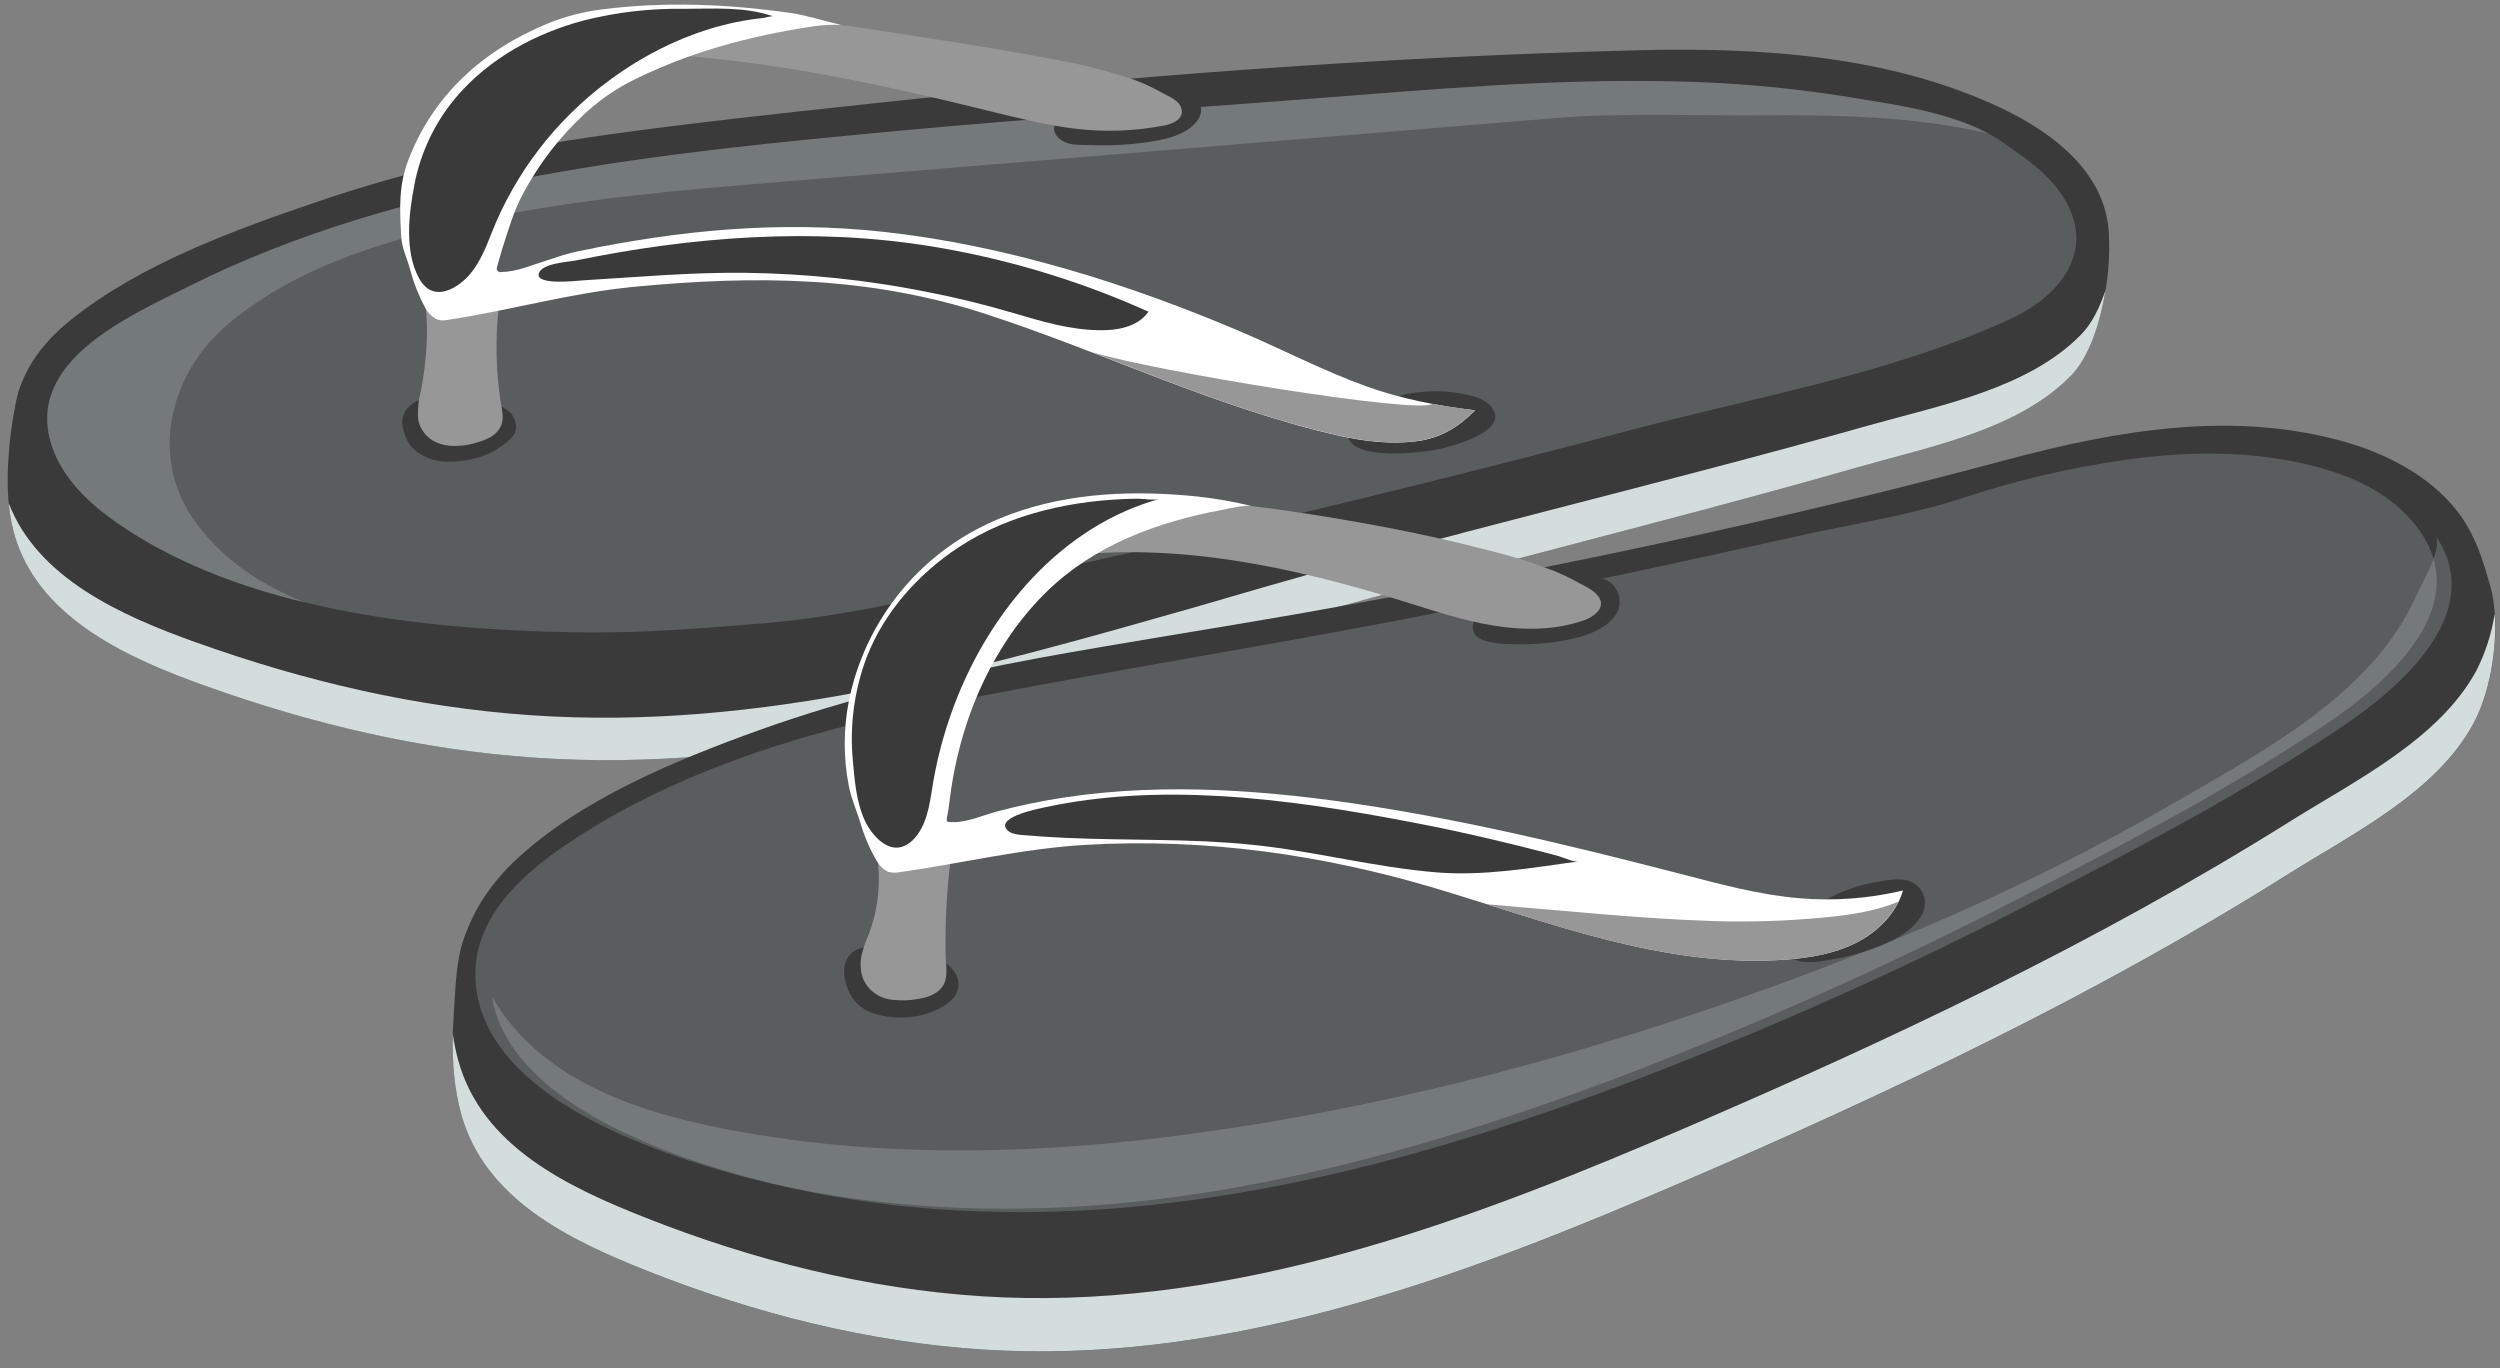 <svg width="95" height="52" viewBox="0 0 95 52" fill="none" xmlns="http://www.w3.org/2000/svg">
<rect x="0" y="0" width="95" height="52" fill="#808080" stroke="none"/>
<g clip-path="url(#clip0_248_5233)">
<path d="M0.633 20.585C1.652 23.534 4.829 24.995 7.782 26.052C11.886 27.521 16.002 28.491 20.334 28.79C29.059 29.389 37.257 26.989 45.369 24.652C45.78 24.535 46.182 24.413 46.588 24.291C54.59 21.904 62.617 20.038 70.712 17.721C73.417 16.947 76.728 16.318 78.723 14.246C79.806 13.116 80.257 10.382 80.128 8.887C80.047 7.932 79.576 7.372 78.99 6.5C77.81 4.738 75.997 5.277 73.784 5.061C64.511 4.143 54.904 4.444 45.903 6.009C37.569 7.456 29.853 9.484 21.607 10.742C17.626 11.349 13.787 11.8 9.839 12.453C7.862 12.78 5.94 13.18 3.985 13.589C2.904 13.816 0.967 13.815 0.7 14.909C0.513 15.66 0.392 16.426 0.338 17.198C0.241 18.338 0.272 19.543 0.633 20.585Z" fill="#3A3A3A"/>
<g style="mix-blend-mode:multiply">
<path d="M79.095 12.7C77.083 14.77 73.745 15.395 71.012 16.166C62.844 18.474 54.743 20.33 46.667 22.708C46.256 22.829 45.844 22.951 45.433 23.068C37.248 25.394 28.971 27.785 20.166 27.178C15.791 26.875 11.634 25.9 7.488 24.425C4.565 23.385 1.424 21.959 0.33 19.117C0.372 19.618 0.473 20.112 0.633 20.588C1.651 23.537 4.828 24.999 7.781 26.055C11.885 27.525 16.002 28.495 20.333 28.793C29.059 29.392 37.257 26.992 45.368 24.655C45.779 24.538 46.181 24.416 46.587 24.295C54.59 21.907 62.617 20.041 70.712 17.724C73.416 16.95 76.727 16.321 78.722 14.249C79.388 13.558 79.814 12.259 80.014 11.012C79.792 11.691 79.484 12.299 79.095 12.7Z" fill="#D3DDDC"/>
</g>
<path d="M23.037 5.123C19.269 5.652 15.746 6.414 12.162 7.631C8.869 8.749 5.352 10.028 2.704 12.146C1.31 13.259 0.47 14.636 0.535 16.289C0.583 17.548 1.321 18.661 2.259 19.578C3.727 21.008 5.688 22.064 7.656 22.793C15.696 25.773 24.48 25.679 32.863 24.369C41.469 23.022 49.82 20.422 58.223 18.344C61.437 17.549 64.579 16.81 67.827 16.009C70.881 15.255 74.196 14.735 76.966 13.223C78.687 12.282 80.215 10.837 80.134 8.886C80.044 6.708 78.23 5.138 76.033 4.101C71.768 2.089 66.854 1.787 62.117 1.912C52.259 2.172 42.741 2.899 33.03 3.944C29.563 4.319 26.423 4.652 23.037 5.123Z" fill="#3A3A3A"/>
<g style="mix-blend-mode:soft-light" opacity="0.2">
<path d="M22.43 24.032C22.197 24.032 21.965 24.03 21.734 24.025C16.075 23.922 9.235 23.186 4.459 19.877C3.387 19.134 2.38 18.186 1.969 16.949C0.897 13.729 4.928 12.001 7.183 10.873C15.421 6.75 25.188 5.806 34.254 4.96C39.462 4.475 44.684 4.15 49.893 3.744C54.41 3.393 58.937 2.992 63.473 3.088C65.738 3.124 67.997 3.323 70.233 3.683C72.145 4.004 74.572 4.3 76.158 5.448C76.724 5.859 77.29 6.219 77.784 6.719C78.733 7.677 79.282 8.95 78.589 10.237C78.104 11.14 77.207 11.753 76.272 12.177C71.776 14.217 66.719 15.079 61.971 16.341C57.299 17.581 52.609 18.755 47.903 19.862C43.621 20.872 39.324 21.826 35.009 22.723C33.015 23.134 31.077 23.515 29.07 23.68C26.855 23.861 24.655 24.045 22.43 24.032Z" fill="#DEECEB"/>
</g>
<g style="mix-blend-mode:soft-light" opacity="0.2">
<path d="M7.32 19.682C5.663 17.239 6.509 14.132 8.657 12.322C11.396 10.01 15.059 9.007 18.506 8.293C22.175 7.533 25.914 7.219 29.646 6.912C39.446 6.104 49.245 5.297 59.044 4.491C61.616 4.277 64.307 4.4 66.907 4.381C69.71 4.359 72.538 4.417 75.29 5.008C75.373 5.026 75.456 5.047 75.54 5.066C73.985 4.233 71.913 3.968 70.237 3.687C68.001 3.326 65.742 3.127 63.477 3.092C58.941 2.995 54.414 3.4 49.897 3.748C44.682 4.154 39.461 4.478 34.258 4.963C25.192 5.809 15.43 6.754 7.187 10.877C4.932 12.007 0.901 13.732 1.973 16.952C2.384 18.185 3.391 19.138 4.463 19.881C6.534 21.32 8.99 22.267 11.573 22.893C9.886 22.208 8.349 21.205 7.32 19.682Z" fill="#DEECEB"/>
</g>
<path d="M15.305 16.242C15.383 16.55 15.481 16.858 15.735 17.077C16.162 17.449 16.661 17.577 17.236 17.543C18.073 17.495 18.779 17.249 19.381 16.696C19.654 16.446 19.669 16.134 19.5 15.825C19.377 15.602 19.128 15.475 18.882 15.38C18.628 15.29 18.363 15.235 18.094 15.214C17.419 15.143 16.772 15.064 16.09 15.172C15.929 15.195 15.777 15.259 15.648 15.356C15.518 15.454 15.415 15.583 15.349 15.731C15.278 15.892 15.262 16.072 15.305 16.242Z" fill="#3A3A3A"/>
<path d="M40.844 3.909C40.296 4.242 39.603 4.954 40.452 5.393C40.708 5.525 41.06 5.503 41.378 5.511C42.108 5.543 42.84 5.509 43.563 5.408C44.223 5.305 44.937 5.185 45.401 4.701C45.865 4.217 45.618 3.694 45.042 3.418C44.725 3.265 44.311 3.254 43.947 3.229C43.582 3.192 43.214 3.202 42.852 3.258C42.127 3.388 41.491 3.516 40.844 3.909Z" fill="#3A3A3A"/>
<path d="M51.88 15.573C51.561 15.77 51.16 16.137 51.214 16.536C51.264 16.888 51.625 17.055 51.954 17.132C52.664 17.296 53.524 17.225 54.245 17.144C54.884 17.071 57.619 16.41 56.593 15.374C56.415 15.217 56.2 15.108 55.968 15.057C54.659 14.681 53.031 14.866 51.88 15.573Z" fill="#3A3A3A"/>
<path d="M15.903 15.331C15.877 15.659 15.843 15.981 16.006 16.277C16.232 16.688 16.597 16.883 17.071 16.939C17.448 16.966 17.827 16.918 18.185 16.795C18.493 16.703 18.809 16.567 18.981 16.289C19.197 15.939 19.067 15.58 19.015 15.2C18.848 14.068 18.823 12.919 18.94 11.781C18.965 11.541 19.088 11.307 18.951 11.095C18.814 10.883 18.578 10.809 18.346 10.749C17.863 10.622 17.363 10.572 16.864 10.603C16.62 10.616 16.35 10.673 16.202 10.884C16.054 11.096 16.153 11.338 16.17 11.581C16.193 11.882 16.224 12.198 16.225 12.506C16.223 13.224 16.159 13.94 16.034 14.647C15.997 14.886 15.92 15.103 15.903 15.331Z" fill="#979797"/>
<path d="M43.093 3.028C43.444 3.161 43.786 3.32 44.115 3.502C44.403 3.672 44.816 3.793 44.898 4.147C44.98 4.502 44.617 4.695 44.269 4.764C43.13 4.987 41.963 5.028 40.812 4.885C39.661 4.737 38.56 4.455 37.45 4.183C33.203 3.137 29.003 2.242 24.609 2.033C24.36 2.022 24.039 2.033 23.86 1.863C23.234 1.246 24.59 0.885 24.955 0.845C27.738 0.543 30.305 0.686 32.99 1.097C35.676 1.508 38.212 1.889 40.848 2.412C41.586 2.571 42.316 2.77 43.033 3.007L43.093 3.028Z" fill="#979797"/>
<path d="M15.512 6.092C16.449 3.639 18.316 1.914 20.862 0.873C21.503 0.618 22.174 0.445 22.859 0.359C25.27 0.051 27.671 0.154 30.048 0.494C30.733 0.597 31.31 0.802 31.965 0.948C31.614 0.932 31.263 0.949 30.915 0.998C28.411 1.379 26.099 2.004 23.877 3.139C23.258 3.47 22.687 3.881 22.177 4.362C21.265 5.212 20.499 6.205 19.907 7.302C19.518 8.004 19.328 8.71 19.084 9.46C18.952 9.871 18.885 10.294 18.658 10.678C18.489 10.968 18.209 11.213 17.948 11.434C17.688 11.649 17.41 11.841 17.117 12.009C16.986 12.086 16.855 12.166 16.696 12.139C16.433 12.094 16.262 11.893 16.15 11.682C15.909 11.233 15.721 10.756 15.59 10.263C15.476 9.82 15.268 9.441 15.245 8.975C15.192 7.979 15.137 7.076 15.512 6.092Z" fill="white"/>
<path d="M21.995 9.543C25.808 8.75 29.603 8.378 33.563 8.809C38.183 9.31 42.917 10.79 47.218 12.633C48.726 13.279 50.359 14.122 51.94 14.688C53.27 15.163 54.645 15.427 56.055 15.594C55.414 16.239 54.727 16.664 53.778 16.774C52.829 16.884 51.859 16.774 50.937 16.569C46.307 15.532 41.932 13.391 37.48 11.939C33.028 10.487 28.728 10.46 24.133 10.895C21.658 11.13 19.4 11.798 16.972 12.162C16.833 12.191 16.689 12.175 16.561 12.116C16.477 12.082 16.561 12.049 16.561 11.987C16.558 11.918 16.572 11.85 16.602 11.788C16.999 10.973 17.574 10.488 18.387 10.049C18.437 10.018 18.494 9.999 18.553 9.994C18.612 9.99 18.672 10 18.726 10.024C18.793 10.055 18.886 10.101 18.875 10.151C18.867 10.174 18.866 10.199 18.87 10.224C18.875 10.248 18.886 10.271 18.902 10.289C18.918 10.308 18.938 10.323 18.961 10.332C18.984 10.34 19.009 10.343 19.034 10.339C19.668 10.326 20.204 10.071 20.783 9.894C21.198 9.759 21.58 9.624 21.995 9.543Z" fill="white"/>
<path d="M41.453 13.37C44.564 14.565 47.688 15.836 50.938 16.564C51.864 16.769 52.83 16.878 53.779 16.769C54.727 16.66 55.415 16.234 56.056 15.589C55.51 15.524 54.97 15.444 54.435 15.344C53.966 15.754 43.887 14.12 41.453 13.37Z" fill="#979797"/>
<g style="mix-blend-mode:soft-light">
<path d="M16.779 11.089C16.597 11.113 16.412 11.071 16.259 10.969C16.114 10.863 15.998 10.724 15.918 10.564C15.362 9.536 15.536 8.105 15.749 7.007C15.985 5.782 16.533 4.638 17.34 3.685C18.588 2.221 20.35 1.259 22.202 0.773C23.438 0.463 24.709 0.315 25.984 0.335C27.103 0.335 28.3 0.242 29.379 0.621C29.316 0.6 29.078 0.676 28.991 0.685C26.256 0.966 23.641 2.381 21.692 4.303C20.816 5.167 20.064 6.148 19.46 7.219C19.153 7.76 18.887 8.323 18.661 8.903C18.456 9.432 18.229 9.975 17.863 10.414C17.615 10.708 17.197 11.041 16.779 11.089Z" fill="#3A3A3A"/>
</g>
<g style="mix-blend-mode:soft-light">
<path d="M43.64 11.845C43.245 12.422 42.455 12.565 41.755 12.548C40.644 12.529 39.606 12.22 38.552 11.908C37.447 11.581 36.326 11.306 35.195 11.086C32.931 10.637 30.63 10.396 28.322 10.367C26.265 10.342 24.207 10.531 22.149 10.654C21.944 10.667 20.336 10.86 20.475 10.389C20.593 10.001 21.588 9.958 21.905 9.893C26.318 8.988 30.95 8.633 35.413 9.366C37.941 9.779 40.412 10.486 42.777 11.47C43.069 11.592 43.356 11.717 43.64 11.845Z" fill="#3A3A3A"/>
</g>
<path d="M17.525 42.319C18.423 45.599 21.684 47.138 24.615 48.301C28.691 49.916 33.003 51.01 37.388 51.287C46.215 51.846 54.706 48.844 62.698 45.446C63.1 45.275 63.502 45.103 63.903 44.932C71.816 41.523 79.638 37.823 86.939 33.228C89.379 31.693 92.57 30.128 93.99 27.505C94.761 26.08 95.053 23.733 94.622 22.236C94.346 21.28 94.113 20.473 93.506 19.628C92.283 17.923 89.445 18.119 87.358 18.362C78.613 19.378 70.162 22.041 61.786 24.733C54.031 27.23 46.259 29.777 38.235 31.194C34.36 31.88 30.444 32.3 26.571 32.994C24.632 33.33 22.713 33.769 20.821 34.309C19.777 34.617 18.191 34.309 17.714 35.44C17.317 36.386 17.316 37.495 17.245 38.505C17.149 39.877 17.207 41.158 17.525 42.319Z" fill="#3A3A3A"/>
<g style="mix-blend-mode:multiply">
<path d="M94.101 25.486C92.678 28.108 89.477 29.674 87.03 31.208C79.708 35.801 71.865 39.501 63.931 42.909C63.527 43.081 63.124 43.253 62.721 43.423C54.703 46.82 46.187 49.82 37.334 49.26C32.937 48.981 28.611 47.887 24.524 46.27C21.583 45.108 18.313 43.569 17.411 40.287C17.323 39.96 17.254 39.628 17.206 39.292C17.18 40.367 17.265 41.382 17.521 42.317C18.42 45.597 21.68 47.137 24.611 48.299C28.688 49.914 32.999 51.008 37.384 51.285C46.212 51.844 54.703 48.843 62.694 45.444C63.097 45.273 63.499 45.102 63.9 44.93C71.813 41.522 79.634 37.821 86.936 33.226C89.375 31.691 92.567 30.126 93.986 27.503C94.588 26.39 94.896 24.717 94.798 23.323C94.682 24.076 94.446 24.806 94.101 25.486Z" fill="#D3DDDC"/>
</g>
<path d="M39.467 25.005C35.873 25.678 32.296 26.506 28.851 27.744C25.685 28.883 22.018 30.384 19.544 32.731C18.243 33.964 17.291 35.689 17.408 37.477C17.497 38.837 18.192 40.101 19.103 41.116C20.53 42.706 22.462 43.754 24.433 44.578C32.486 47.939 41.639 47.836 50.051 45.986C58.687 44.087 67.007 40.54 74.926 36.674C77.955 35.197 80.939 33.629 83.877 31.971C86.637 30.413 89.763 28.903 92.077 26.703C93.517 25.335 94.674 23.338 94.251 21.292C93.779 19.009 91.528 17.516 89.294 16.847C84.958 15.548 80.446 16.346 76.178 17.492C67.289 19.88 58.251 21.747 49.189 23.35C45.945 23.916 42.698 24.416 39.467 25.005Z" fill="#3A3A3A"/>
<g style="mix-blend-mode:soft-light" opacity="0.2">
<path d="M38.213 45.93C33.862 45.93 29.519 45.306 25.431 43.846C22.523 42.807 18.17 40.749 18.066 37.136C18.002 34.906 19.774 33.278 21.47 32.126C26.023 29.034 31.435 27.586 36.776 26.547C42.993 25.337 49.248 24.369 55.455 23.115C59.718 22.253 63.971 21.346 68.212 20.395C70.316 19.922 72.557 19.594 74.604 18.917C76.582 18.264 78.613 17.785 80.675 17.487C83.113 17.135 85.631 17.104 88.011 17.735C89.246 18.063 90.467 18.588 91.372 19.493C94.477 22.6 91.006 25.77 88.328 27.559C84.681 29.995 80.728 32.072 76.833 34.08C71.964 36.599 66.959 38.846 61.84 40.809C56.026 43.028 50.023 44.851 43.844 45.587C41.975 45.812 40.095 45.926 38.213 45.93Z" fill="#DEECEB"/>
</g>
<g style="mix-blend-mode:soft-light" opacity="0.2">
<path d="M92.543 20.343C92.852 20.8 92.008 22.204 91.812 22.648C90.158 26.377 86.002 28.541 82.64 30.497C78.907 32.651 75.018 34.525 71.007 36.101C62.459 39.501 53.461 42.075 44.315 43.21C38.722 43.902 33.008 43.973 27.461 42.883C24.104 42.223 20.471 40.993 18.686 37.853C19.214 41.103 23.246 42.992 25.99 43.975C30.079 45.436 34.427 46.063 38.773 46.059C40.657 46.056 42.54 45.941 44.411 45.716C50.59 44.98 56.593 43.157 62.407 40.938C67.525 38.974 72.531 36.727 77.4 34.206C81.295 32.198 85.248 30.121 88.895 27.685C91.367 26.037 94.512 23.21 92.543 20.343Z" fill="#DEECEB"/>
</g>
<path d="M32.077 36.988C32.101 37.329 32.215 37.657 32.408 37.94C32.717 38.413 33.334 38.596 33.867 38.649C34.642 38.725 35.55 38.555 36.139 38.012C36.272 37.898 36.366 37.744 36.404 37.573C36.442 37.402 36.423 37.223 36.35 37.063C36.225 36.823 36.023 36.631 35.775 36.519C35.53 36.407 35.273 36.324 35.009 36.271C34.353 36.114 33.684 35.956 33.005 35.983C32.667 35.995 32.33 36.138 32.175 36.455C32.098 36.621 32.064 36.805 32.077 36.988Z" fill="#3A3A3A"/>
<path d="M56.81 22.627C56.314 22.952 55.419 24.024 56.416 24.345C56.72 24.431 57.035 24.474 57.351 24.472C58.075 24.508 58.8 24.459 59.512 24.326C60.163 24.195 60.9 23.982 61.336 23.447C61.431 23.332 61.497 23.197 61.528 23.052C61.559 22.906 61.554 22.755 61.513 22.612C61.473 22.469 61.398 22.338 61.295 22.231C61.193 22.123 61.066 22.042 60.924 21.995C60.591 21.877 60.195 21.867 59.844 21.859C59.485 21.851 59.126 21.872 58.77 21.924C58.074 22.014 57.405 22.253 56.81 22.627Z" fill="#3A3A3A"/>
<path d="M68.555 34.832C68.143 35.243 67.495 36.438 68.51 36.551C68.818 36.574 69.127 36.554 69.429 36.492C70.128 36.386 70.813 36.199 71.468 35.935C72.065 35.683 72.728 35.338 73.041 34.742C73.11 34.614 73.147 34.472 73.148 34.327C73.15 34.182 73.116 34.039 73.049 33.91C72.983 33.782 72.886 33.671 72.768 33.588C72.649 33.505 72.511 33.452 72.368 33.434C72.026 33.384 71.647 33.452 71.31 33.513C70.965 33.574 70.625 33.664 70.294 33.782C69.645 34.002 69.051 34.36 68.555 34.832Z" fill="#3A3A3A"/>
<path d="M32.785 36.13C32.682 36.45 32.676 36.793 32.769 37.115C32.846 37.334 32.98 37.528 33.156 37.678C33.332 37.828 33.545 37.93 33.773 37.972C34.148 38.033 34.531 38.028 34.905 37.956C35.228 37.907 35.579 37.79 35.788 37.523C36.05 37.187 35.946 36.742 35.934 36.348C35.91 35.166 35.967 33.984 36.104 32.811C36.133 32.564 36.247 32.273 36.104 32.048C35.974 31.843 35.704 31.75 35.487 31.692C35.008 31.565 34.51 31.523 34.016 31.568C33.783 31.59 33.468 31.65 33.346 31.877C33.224 32.103 33.318 32.356 33.346 32.596C33.382 32.888 33.399 33.182 33.396 33.477C33.389 34.16 33.262 34.838 33.022 35.478C32.933 35.682 32.847 35.904 32.785 36.13Z" fill="#979797"/>
<path d="M58.999 21.674C59.345 21.814 59.682 21.974 60.008 22.155C60.293 22.314 60.708 22.487 60.819 22.822C60.93 23.157 60.543 23.447 60.202 23.567C59.106 23.955 57.904 23.957 56.757 23.773C55.61 23.587 54.503 23.215 53.393 22.869C49.145 21.549 44.675 20.572 40.265 21.156C40.015 21.189 39.743 21.222 39.528 21.091C38.776 20.636 40.136 19.88 40.481 19.764C43.108 18.873 45.945 18.982 48.655 19.372C51.365 19.763 54.087 20.256 56.747 20.959C57.49 21.145 58.221 21.376 58.935 21.652L58.999 21.674Z" fill="#979797"/>
<path d="M32.251 26.67C32.507 25.368 33.033 24.134 33.795 23.048C34.556 21.962 35.538 21.047 36.675 20.362C37.236 20.028 37.828 19.748 38.441 19.526C40.694 18.704 43.158 18.626 45.52 18.869C46.206 18.945 46.887 19.065 47.558 19.227C47.231 19.192 46.707 19.325 46.434 19.376C43.965 19.84 41.584 20.712 39.76 22.497C39.251 22.998 38.791 23.546 38.387 24.135C37.634 25.241 37.051 26.453 36.659 27.732C36.405 28.554 36.22 29.395 36.108 30.248C36.046 30.718 36.005 31.203 35.786 31.625C35.613 31.938 35.381 32.214 35.102 32.438C34.847 32.655 34.571 32.846 34.279 33.009C34.153 33.093 34.007 33.139 33.856 33.142C33.609 33.124 33.431 32.902 33.301 32.691C33.035 32.231 32.828 31.74 32.684 31.228C32.54 30.767 32.346 30.342 32.252 29.855C32.049 28.803 32.049 27.722 32.251 26.67Z" fill="white"/>
<path d="M39.101 30.547C42.862 29.753 46.824 29.91 50.624 30.417C55.056 31.009 59.483 32.076 63.8 33.192C65.314 33.584 66.832 34.005 68.39 34.134C69.706 34.243 71.03 34.144 72.314 33.839C72.055 34.717 71.348 35.416 70.53 35.828C69.712 36.24 68.787 36.396 67.874 36.463C63.28 36.8 58.895 35.057 54.576 33.764C50.257 32.472 45.798 31.843 41.276 32.103C38.842 32.242 36.523 32.816 34.121 33.153C33.982 33.177 33.839 33.159 33.71 33.103C33.647 33.076 33.726 33.053 33.721 32.984C33.718 32.914 33.731 32.844 33.759 32.779C34.045 31.966 34.72 31.34 35.473 30.918C35.584 30.856 35.741 30.806 35.821 30.903C35.873 30.967 35.993 30.968 35.977 31.049C35.935 31.265 36.058 31.237 36.15 31.241C36.733 31.266 37.328 30.987 37.881 30.837C38.285 30.73 38.692 30.633 39.101 30.547Z" fill="white"/>
<path d="M69.298 34.865C67.913 34.999 66.521 35.044 65.13 35.001C62.286 34.91 59.449 34.603 56.615 34.372L56.492 34.362C60.196 35.53 63.956 36.754 67.871 36.466C68.785 36.4 69.71 36.243 70.528 35.831C71.212 35.486 71.818 34.94 72.149 34.258C71.265 34.631 70.29 34.772 69.298 34.865Z" fill="#979797"/>
<g style="mix-blend-mode:soft-light">
<path d="M33.943 32.2C33.47 32.118 33.055 31.605 32.855 31.164C32.536 30.459 32.478 29.661 32.408 28.904C32.282 27.57 32.462 26.226 32.935 24.973C33.595 23.263 34.89 21.815 36.415 20.805C38.398 19.489 40.864 18.981 43.218 18.95C43.465 18.95 43.824 19.024 44.058 18.961C43.955 18.988 43.863 19.015 43.766 19.046C40.062 20.206 37.414 23.532 36.153 27.089C35.859 27.913 35.634 28.76 35.479 29.621C35.349 30.331 35.301 31.114 34.861 31.721C34.656 32.009 34.318 32.266 33.943 32.2Z" fill="#3A3A3A"/>
</g>
<g style="mix-blend-mode:soft-light">
<path d="M46.329 30.249C48.799 30.389 51.274 30.791 53.634 31.243C54.712 31.448 55.785 31.678 56.852 31.933C57.387 32.06 57.919 32.192 58.45 32.329C58.703 32.394 58.958 32.46 59.211 32.528C59.408 32.581 59.772 32.761 59.971 32.734C58.209 32.98 56.37 33.296 54.594 33.151C52.228 32.958 49.914 32.337 47.55 32.098C45.206 31.859 42.836 31.947 40.484 31.838C39.93 31.812 39.376 31.778 38.822 31.729C38.616 31.71 38.376 31.676 38.247 31.509C37.882 31.035 39.5 30.721 39.722 30.673C41.876 30.212 44.102 30.123 46.329 30.249Z" fill="#3A3A3A"/>
</g>
</g>
<defs>
<clipPath id="clip0_248_5233">
<rect width="94.533" height="51.176" fill="white" transform="translate(0.291 0.179)"/>
</clipPath>
</defs>
</svg>
